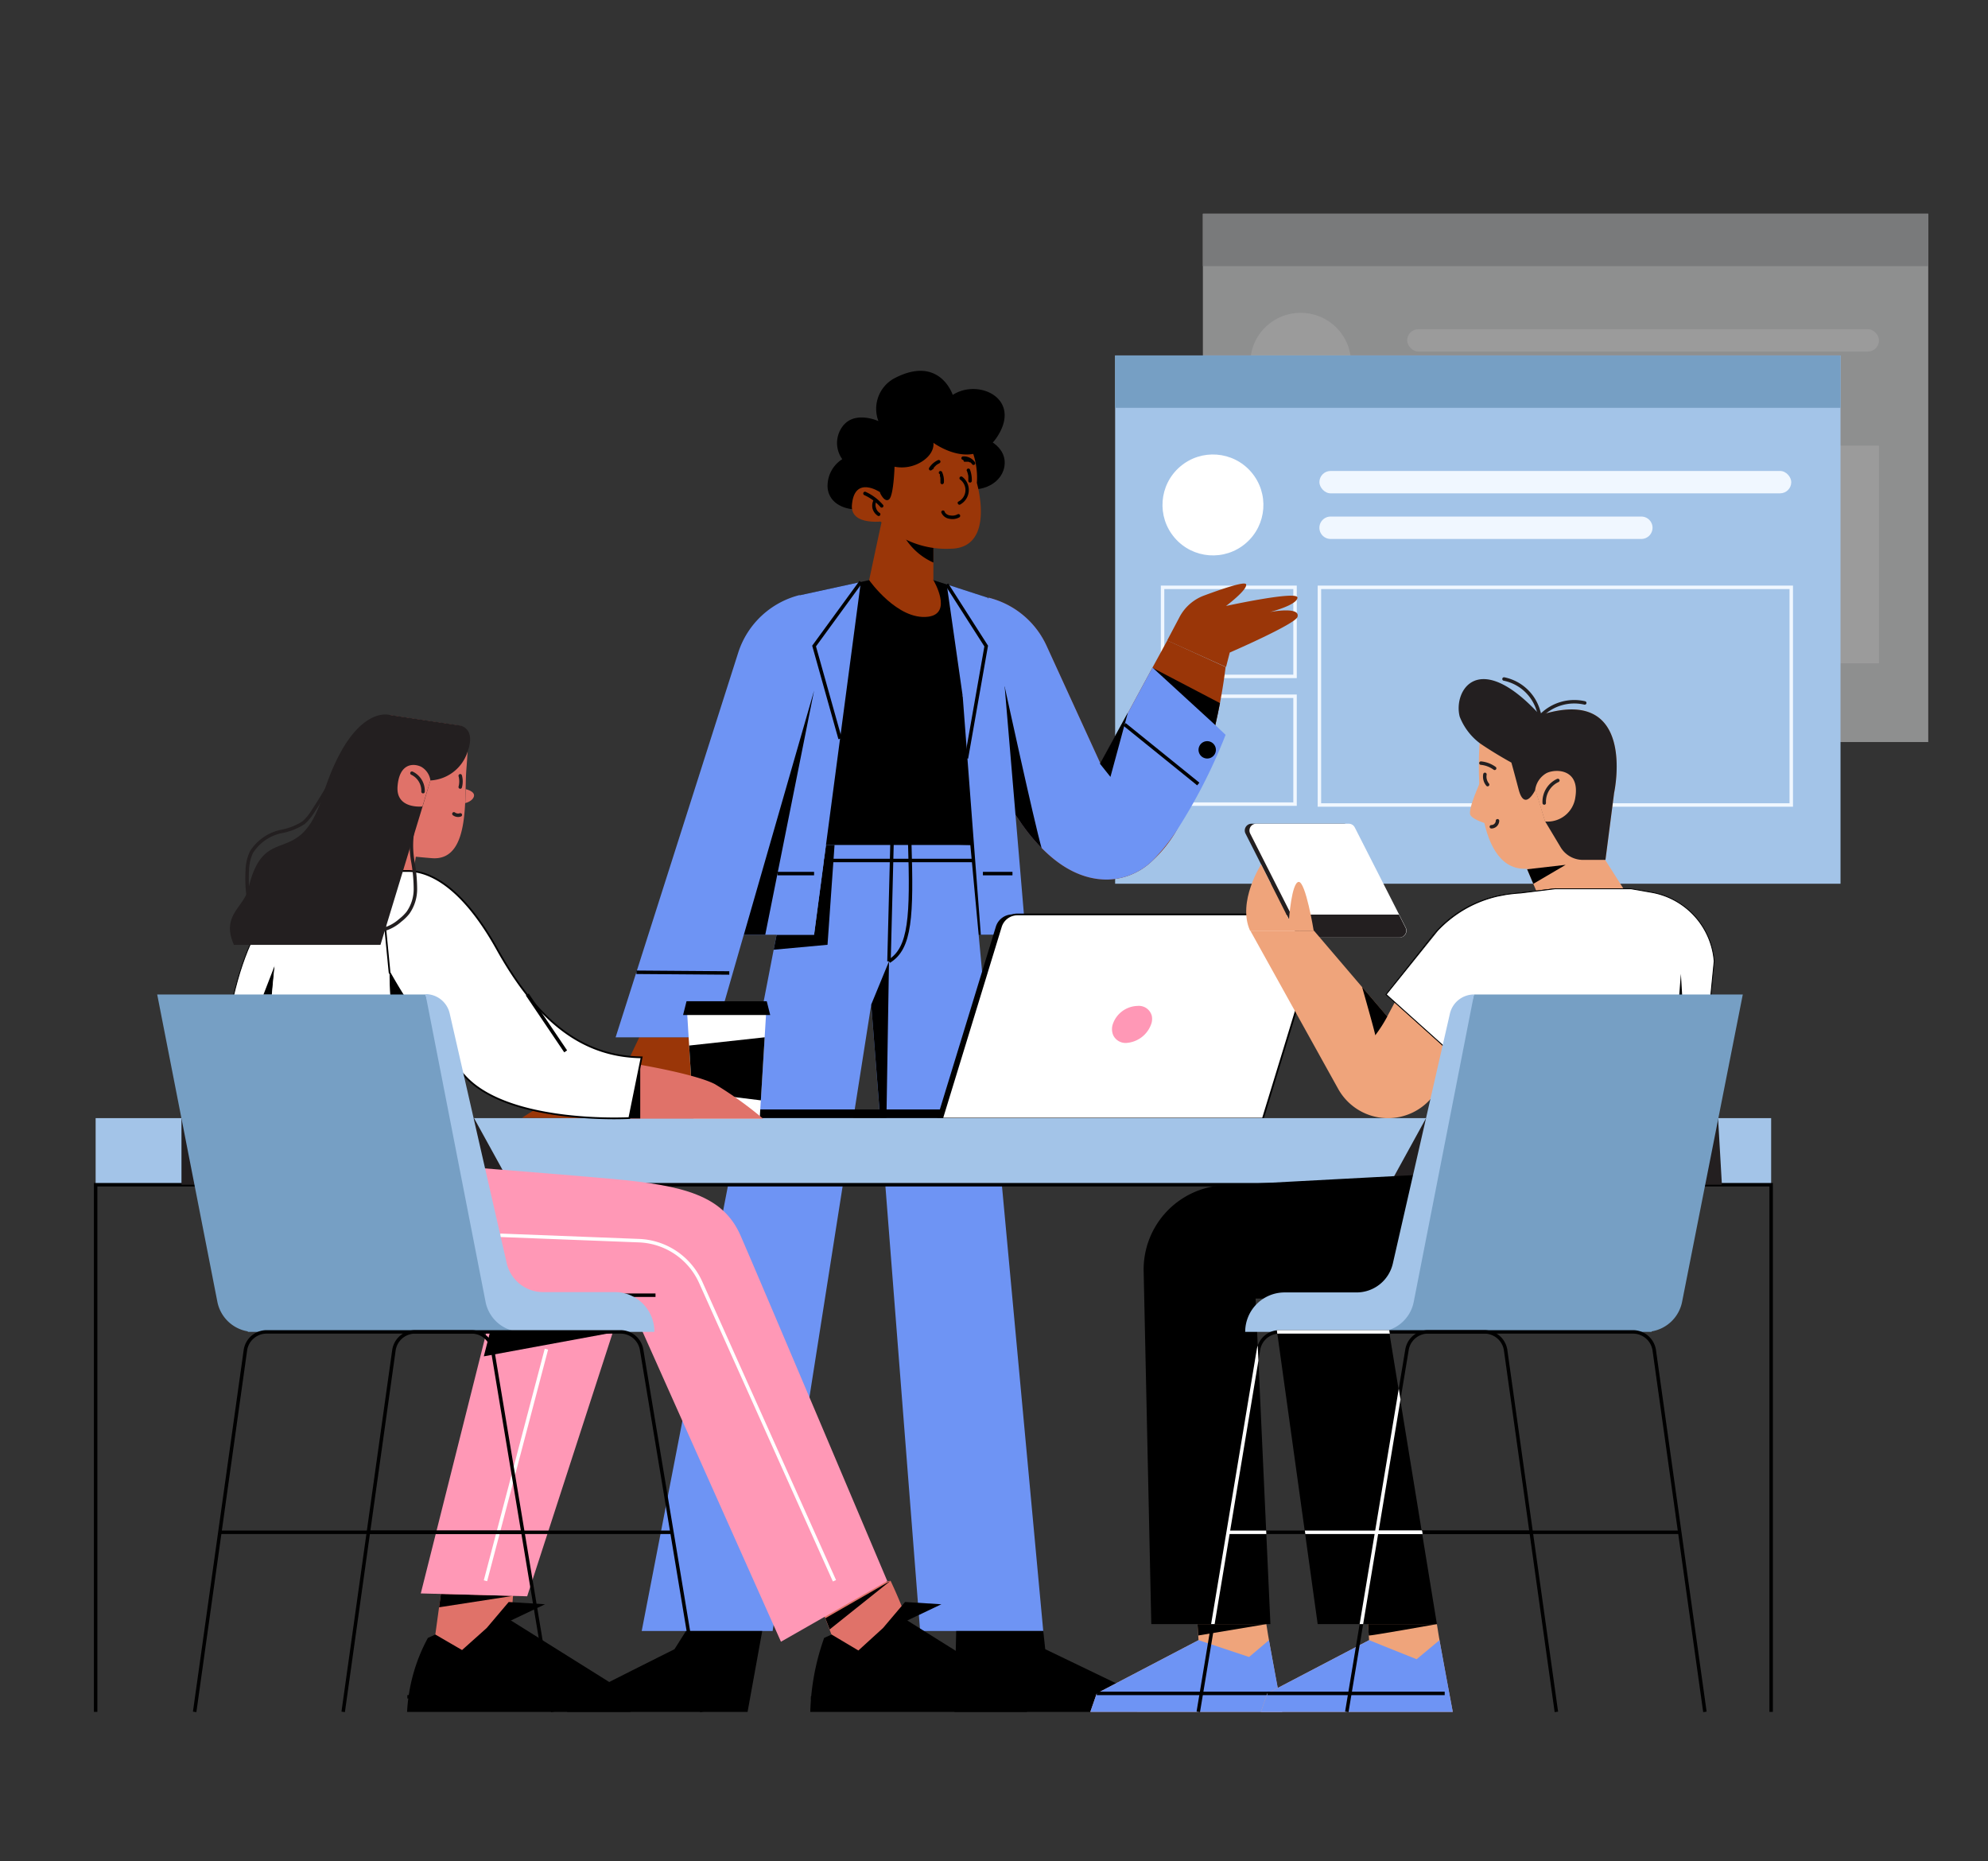 <svg id="Layer_1" data-name="Layer 1" xmlns="http://www.w3.org/2000/svg" xmlns:xlink="http://www.w3.org/1999/xlink" viewBox="0 0 229.28 214.64"><rect x="0" y="0" width="229.28" height="214.64" fill="#333333" stroke="none"/><defs><clipPath id="clip-path"><path d="M168.14,149.75l-.63-14.47c-.18,0-15.84.83-26.39,1.4a9.73,9.73,0,0,0-9.22,9.94l.88,40.67h13.74l-1.71-37.54h1.94L152,187.29h13.75l-6.12-37.54Z" fill="none"/></clipPath></defs><g opacity="0.51"><rect x="138.73" y="24.65" width="83.66" height="60.92" fill="#e6e7e8"/><rect x="138.73" y="24.65" width="83.66" height="6.04" fill="#bcbec0"/><rect x="144.19" y="51.39" width="15.28" height="10.27" fill="#e1e1e1"/><rect x="144.19" y="63.94" width="15.28" height="12.44" fill="#e1e1e1"/><rect x="162.29" y="51.39" width="54.42" height="25.1" fill="#fff"/><circle cx="150.01" cy="41.89" r="5.82" transform="translate(8.93 107.88) rotate(-40.67)" fill="#fff"/><rect x="162.29" y="37.96" width="54.42" height="2.58" rx="1.29" fill="#fff"/><path d="M199.42,45.81H163.58a1.29,1.29,0,0,1-1.29-1.29h0a1.29,1.29,0,0,1,1.29-1.29h35.84a1.28,1.28,0,0,1,1.28,1.29h0A1.28,1.28,0,0,1,199.42,45.81Z" fill="#e1e1e1"/></g><rect x="128.61" y="40.99" width="83.66" height="60.92" fill="#a3c4e8"/><rect x="128.61" y="40.99" width="83.66" height="6.04" fill="#769fc4"/><rect x="134.08" y="67.73" width="15.28" height="10.27" fill="none" stroke="#f0f7ff" stroke-miterlimit="10" stroke-width="0.4"/><rect x="134.08" y="80.29" width="15.28" height="12.44" fill="none" stroke="#f0f7ff" stroke-miterlimit="10" stroke-width="0.4"/><rect x="152.17" y="67.73" width="54.42" height="25.1" fill="none" stroke="#f0f7ff" stroke-miterlimit="10" stroke-width="0.4"/><circle cx="139.89" cy="58.23" r="5.82" transform="translate(-4.16 105.23) rotate(-40.67)" fill="#fff"/><rect x="152.17" y="54.31" width="54.42" height="2.58" rx="1.29" fill="#f0f7ff"/><path d="M189.3,62.15H153.46a1.29,1.29,0,0,1-1.29-1.29h0a1.29,1.29,0,0,1,1.29-1.29H189.3a1.29,1.29,0,0,1,1.29,1.29h0A1.29,1.29,0,0,1,189.3,62.15Z" fill="#f0f7ff"/><polygon points="99.66 96.18 114.29 96.18 118.29 107.79 99.66 107.79 99.66 96.18"/><polygon points="111.91 97.44 120.32 188.08 106.12 188.08 100.48 115.84 89.11 188.08 74.01 188.08 91.69 96.82 111.91 97.44" fill="#6e94f4"/><polygon points="89.23 109.52 95.44 108.95 96.25 97.44 95.26 97.44 93.89 107.79 89.57 107.79 89.23 109.52"/><polygon points="100.48 115.84 102.53 110.86 102.11 136.62 100.48 115.84"/><path d="M102.53,110.86c2.49-1.49,2.66-5.2,2.39-13.78" fill="none" stroke="#000" stroke-miterlimit="10" stroke-width="0.4"/><line x1="102.89" y1="96.74" x2="102.53" y2="110.86" fill="none" stroke="#000" stroke-miterlimit="10" stroke-width="0.4"/><line x1="95.02" y1="99.23" x2="112.46" y2="99.23" fill="none" stroke="#000" stroke-miterlimit="10" stroke-width="0.4"/><polygon points="120.32 188.08 120.55 190.18 130.31 194.88 131.16 197.41 110.07 197.41 110.28 188.08 120.32 188.08"/><path d="M87.91,188.08l-1.69,9.33H65.38s2.05-1.93,2.41-2.17,10-5.06,10-5.06l1.33-2.1Z"/><polygon points="100.24 66.9 92.26 68.64 89.23 97.44 114.64 97.44 113.97 68.94 107.65 66.9 100.24 66.9"/><path d="M100.24,66.9s3.27,4.66,6.8,4.22c2.91-.37.61-4.22.61-4.22l-4.54-1.26Z" fill="#9a3608"/><path d="M141.35,76.92s-.18,1.68-.65,4.16c-.15.79-.33,1.65-.54,2.56-.13.59-.28,1.19-.44,1.81a39,39,0,0,1-4.23,10.66,14.89,14.89,0,0,1-2.59,3.16h0a7.7,7.7,0,0,1-5.23,2.16c-11,0-16.38-21.16-16.64-21.16l3-11.35.38.11a10,10,0,0,1,6.29,5.44l6.22,13.59,6-11.08,1.71-3.13Z" fill="#9a3608"/><path d="M134.61,73.86,136,71.23a5.26,5.26,0,0,1,2.83-2.54c2-.74,4.79-1.71,4.89-1.3.15.64-2.32,2.49-2.32,2.49s8.32-1.82,8.24-.95-3.18,1.65-3.18,1.65,3.55-.69,3.18.56c-.24.83-7.81,4.11-7.81,4.11l-.43,1.67Z" fill="#9a3608"/><path d="M140.7,81.08c-.15.79-.33,1.65-.54,2.56-.13.59-.28,1.19-.44,1.81L132.9,77Z"/><path d="M141.35,84.74a62.2,62.2,0,0,1-5.86,11.37,23.27,23.27,0,0,1-2.59,3.16h0a7.7,7.7,0,0,1-5.23,2.16c-2.89,0-5.4-1.47-7.53-3.64-4.32-4.4-7.08-11.68-8.33-15.31a22,22,0,0,0-.78-2.21l3-11.35.38.11a10,10,0,0,1,6.29,5.44l6.22,13.59,6-11.08,7.26,6.65Z" fill="#6e94f4"/><polygon points="126.86 88.07 128.07 89.59 130.08 82.17 126.86 88.07"/><path d="M120.13,97.8c-4.32-4.4-7.08-11.68-8.33-15.31l4.07-3.32S119.27,94.79,120.13,97.8Z"/><path d="M140.23,86.47a1,1,0,1,1-1-1A1,1,0,0,1,140.23,86.47Z"/><line x1="129.7" y1="83.54" x2="138.2" y2="90.41" fill="none" stroke="#000" stroke-miterlimit="10" stroke-width="0.4"/><path d="M82.38,119.62c-1.38,4.23-3.19,8.94-6,9.18s-16.17.1-16.17.1A49.18,49.18,0,0,1,72,123.25l1.73-3.63Z" fill="#9a3608"/><path d="M92.26,68.64l-.11,0a10,10,0,0,0-7,6.59L71,119.62H82.38l11.51-40Z" fill="#6e94f4"/><path d="M82,117.27a1,1,0,1,1-1-1A1,1,0,0,1,82,117.27Z"/><line x1="73.4" y1="112.12" x2="84.11" y2="112.2" fill="none" stroke="#000" stroke-miterlimit="10" stroke-width="0.4"/><polygon points="109.19 67.39 111.03 80.28 113.12 107.79 118.29 107.79 115.87 79.17 113.97 68.94 109.19 67.39" fill="#6e94f4"/><polyline points="109.19 67.39 113.74 74.5 111.46 87.45" fill="none" stroke="#000" stroke-miterlimit="10" stroke-width="0.4"/><line x1="113.36" y1="100.74" x2="116.77" y2="100.74" fill="none" stroke="#000" stroke-miterlimit="10" stroke-width="0.4"/><polygon points="99.28 67.11 93.89 107.79 84.11 107.79 90.73 79.52 92.26 68.64 99.28 67.11" fill="#6e94f4"/><polygon points="93.89 79.64 88.26 107.79 85.79 107.79 93.89 79.64"/><polyline points="99.28 67.11 93.89 74.5 96.89 85.19" fill="none" stroke="#000" stroke-miterlimit="10" stroke-width="0.4"/><line x1="93.89" y1="100.74" x2="89.67" y2="100.74" fill="none" stroke="#000" stroke-miterlimit="10" stroke-width="0.4"/><path d="M101.86,59.43c-.07.11-1.62,7.47-1.62,7.47h7.41V60.67Z" fill="#9a3608"/><path d="M107.65,64.87a7.38,7.38,0,0,1-3.17-2.68l3.17.31Z"/><path d="M113.46,50.5s2.53.82,2.41,3-2.67,3.47-5,2.73l.41-5.5Z"/><path d="M109.18,49.36c2.67.11,3.69,4,3.48,6.32,0,0,2.24,7.6-3.11,7.6a10.61,10.61,0,0,1-8-3.16s-1.89-5.83.91-9.26C104.25,48.7,106.5,49.26,109.18,49.36Z" fill="#9a3608"/><path d="M110.75,55.31a1.5,1.5,0,0,1-.21,2.53c-.22.12,0,.46.2.34A1.91,1.91,0,0,0,111,55a.21.21,0,0,0-.28,0,.2.2,0,0,0,0,.29Z"/><path d="M108.56,59.09a1.18,1.18,0,0,0,.92.73,1.67,1.67,0,0,0,1.16-.16.2.2,0,0,0-.2-.35,1.26,1.26,0,0,1-.83.13c-.24,0-.6-.19-.67-.46a.2.2,0,0,0-.38.11Z"/><path d="M108.4,54.69v0s0,0,0,0l0,.06s0,.08,0,.13a1.31,1.31,0,0,1,.06.27s0,.07,0,0v.06a.61.61,0,0,0,0,.14,2.81,2.81,0,0,1,0,.29.21.21,0,0,0,.2.2.22.22,0,0,0,.2-.2,2.39,2.39,0,0,0-.22-1.23.21.21,0,0,0-.27-.07.2.2,0,0,0-.07.27Z"/><path d="M111.52,54.32a3,3,0,0,1,.16.59.2.2,0,0,0,0,.07s0,0,0,0,0,.1,0,.15v.32a.2.2,0,1,0,.4,0,3.42,3.42,0,0,0-.2-1.27.2.2,0,0,0-.25-.14.21.21,0,0,0-.14.24Z"/><path d="M107.61,54.11l.09-.13,0,0h0l0-.06.22-.22.05-.05,0,0s0,0,0,0l.12-.09.27-.15a.2.2,0,0,0,.08-.27.21.21,0,0,0-.28-.07,2.4,2.4,0,0,0-1,.88.21.21,0,0,0,.07.28.21.21,0,0,0,.27-.07Z"/><path d="M111.19,53.25h.28l.16,0,.08,0s0,0,0,0l0,0,.14.07.07,0,0,0h0a.57.57,0,0,1,.11.11l.06.06h0l0,0a.2.2,0,1,0,.34-.2,1.54,1.54,0,0,0-1.35-.66.2.2,0,0,0,0,.4Z"/><path d="M101.45,56.73s.5,1.24,1.06.88.66-3.79.66-3.79a4.33,4.33,0,0,0,3.18-.61c1.53-1,1.3-2.15,1.3-2.15s4.73,3.53,7.44-.82-2.3-6.6-5.21-4.7c0,0-1.51-4.67-6.76-1.9a4,4,0,0,0-1.81,4.92s-2.79-1.29-4.17.66a3.19,3.19,0,0,0,0,3.73,3.65,3.65,0,0,0-1.69,3.3c.21,2.18,2.71,2.69,3.94,2.43Z"/><path d="M101.45,56.73l.82,3.34s-4.39.77-4-2C98.63,54.85,101.45,56.73,101.45,56.73Z" fill="#9a3608"/><path d="M99.65,57.08a5.59,5.59,0,0,1,1.87,1.36.2.2,0,0,0,.27.07.19.19,0,0,0,.07-.27,5.86,5.86,0,0,0-2-1.51.2.2,0,0,0-.2.35Z"/><path d="M100.73,57.71a1.41,1.41,0,0,0-.08,1,1.46,1.46,0,0,0,.56.75.2.2,0,1,0,.2-.34,1,1,0,0,1-.37-.52,1,1,0,0,1,0-.72.21.21,0,0,0-.07-.27.19.19,0,0,0-.27.07Z"/><path d="M87.29,127.94h24.5v1H85A3.1,3.1,0,0,1,87.29,127.94Z"/><path d="M108.07,129h37l6.44-21a2,2,0,0,0-1.89-2.55H116.74a2,2,0,0,0-1.88,1.39Z"/><path d="M108.65,129h37l6.43-21a2,2,0,0,0-1.89-2.55H117.33a2,2,0,0,0-1.89,1.39Z" fill="#fff" stroke="#000" stroke-miterlimit="10" stroke-width="0.2"/><path d="M128.39,119.38a1.58,1.58,0,0,0,1.5.89,3.27,3.27,0,0,0,2.86-2.12,1.75,1.75,0,0,0,.09-1A1.54,1.54,0,0,0,131.2,116a3.1,3.1,0,0,0-2.87,2.14A1.82,1.82,0,0,0,128.39,119.38Z" fill="#ff98b6"/><rect x="11.03" y="128.94" width="193.24" height="7.67" fill="#a3c4e8"/><polyline points="204.27 197.41 204.27 136.62 11.03 136.62 11.03 197.41" fill="none" stroke="#000" stroke-miterlimit="10" stroke-width="0.4"/><polygon points="164.47 128.94 160.25 136.62 198.59 136.62 198.15 128.98 164.47 128.94" fill="#231f20"/><polygon points="20.93 128.98 20.93 136.62 58.9 136.62 54.67 128.94 20.93 128.98" fill="#231f20"/><path d="M186.16,91.43l-1,7.73s-1.73.26-8.78,1c-6.43.73-5.89-11.81-5.75-14.41l.1,0,6.89-3.28h0C188.91,78.83,186.16,91.43,186.16,91.43Z" fill="#efa47b"/><path d="M170.8,90s-1.58,3.4-1.21,4,1.94,1,1.94,1Z" fill="#efa47b"/><polygon points="175.4 98.52 178.09 104.88 188.76 104.88 185.13 99.16 175.4 98.52" fill="#efa47b"/><polygon points="176.13 100.24 180.57 99.73 176.84 101.92 176.13 100.24"/><path d="M171.26,89.3a1.45,1.45,0,0,0,.31,1.18" fill="none" stroke="#231f20" stroke-linecap="round" stroke-miterlimit="10" stroke-width="0.4"/><path d="M172,95.34a.71.71,0,0,0,.71-.69" fill="none" stroke="#231f20" stroke-linecap="round" stroke-miterlimit="10" stroke-width="0.4"/><path d="M170.8,88a3.22,3.22,0,0,1,1.58.6" fill="none" stroke="#231f20" stroke-linecap="round" stroke-miterlimit="10" stroke-width="0.4"/><path d="M186.16,91.43l-1,7.73h-2.56a3,3,0,0,1-2.63-1.49l-1.76-2.94-1.12-3.68s-1.24,2.65-1.94,0-.84-3.11-.84-3.11-1.84-1-3.58-2.19a7,7,0,0,1-2.38-3.11c-.77-3,2.17-7.93,9.27-.17h0C188.91,78.83,186.16,91.43,186.16,91.43Z" fill="#231f20"/><path d="M177.25,83.55a1.55,1.55,0,0,0,.21-1.48,5.22,5.22,0,0,0-4-3.77" fill="none" stroke="#231f20" stroke-linecap="round" stroke-miterlimit="10" stroke-width="0.4"/><path d="M177.33,83.27a1.29,1.29,0,0,1,.44-.78,5.38,5.38,0,0,1,5-1.43" fill="none" stroke="#231f20" stroke-linecap="round" stroke-miterlimit="10" stroke-width="0.4"/><path d="M177.06,91.05l1.13,3.68a3.23,3.23,0,0,0,3.5-2.81c.52-3.21-2.2-3.31-3.32-2.77A2.62,2.62,0,0,0,177.06,91.05Z" fill="#efa47b"/><path d="M179.67,90a2.7,2.7,0,0,0-1.57,2.6" fill="none" stroke="#231f20" stroke-linecap="round" stroke-miterlimit="10" stroke-width="0.4"/><path d="M146.05,187.29c.42,2.83,1.83,10.12,1.83,10.12H125.75l.74-2.13,11.74-6.14-.12-1.85Z" fill="#efa47b"/><polygon points="146.05 187.29 138.2 188.6 138.11 187.29 146.05 187.29"/><polygon points="138.23 189.14 144.06 191.08 146.35 189.14 147.88 197.41 125.75 197.41 126.49 195.28 138.23 189.14" fill="#6e94f4"/><line x1="126.49" y1="195.28" x2="147.29" y2="195.28" fill="none" stroke="#000" stroke-miterlimit="10" stroke-width="0.4"/><path d="M165.72,187.29c.42,2.83,1.83,10.12,1.83,10.12H145.42l.74-2.13,11.74-6.14-.12-1.85Z" fill="#efa47b"/><path d="M157.78,187.29h7.94s-7.85,1.4-7.86,1.31S157.78,187.29,157.78,187.29Z"/><polygon points="157.9 189.14 163.38 191.34 166.02 189.14 167.55 197.41 145.42 197.41 146.16 195.28 157.9 189.14" fill="#6e94f4"/><line x1="146.16" y1="195.28" x2="166.62" y2="195.28" fill="none" stroke="#000" stroke-miterlimit="10" stroke-width="0.4"/><polygon points="165.72 187.29 151.97 187.29 147.29 153.59 160.22 153.59 165.72 187.29"/><path d="M167.51,135.28c-.18,0-15.84.83-26.39,1.4a9.73,9.73,0,0,0-9.22,9.94l.88,40.67h13.74l-1.71-37.54h23.33Z"/><path d="M160.86,108.11H150.2a.78.78,0,0,1-.7-.43l-5.85-11.55a.78.78,0,0,1,.7-1.14H155a.78.78,0,0,1,.7.43L161.56,107A.79.79,0,0,1,160.86,108.11Z" fill="#231f20"/><path d="M161.4,108.11H150.73a.78.78,0,0,1-.69-.43l-1.12-2.21-4.73-9.34a.78.78,0,0,1,.7-1.14h10.66a.78.78,0,0,1,.7.43l5.09,10,.76,1.5A.79.79,0,0,1,161.4,108.11Z" fill="#fff"/><path d="M161.4,108.11H150.73a.78.78,0,0,1-.69-.43l-1.12-2.21h12.42l.76,1.5A.79.79,0,0,1,161.4,108.11Z" fill="#231f20"/><path d="M179.36,102.49l-6.19,12.15-5,7.47-2.76,4.1a6.57,6.57,0,0,1-11.08-.65l-10.13-18.24h7.34l8.45,9.9.88-1.65,3-5.53a12.78,12.78,0,0,1,1.08-1.69h0l.48-.6h0a13.3,13.3,0,0,1,8.61-4.62Z" fill="#efa47b"/><path d="M151.51,107.32s-.93-5.71-1.74-5.62-1.11,4.34-1.11,4.34l-3.21-6.36s-2.78,4.3-1.28,7.64Z" fill="#efa47b"/><path d="M160,117.22a16.38,16.38,0,0,1-1.39,2.17c0-.26-1.52-5.58-1.52-5.58Z"/><path d="M179.36,102.49l-6.19,12.15-5,7.47-7.3-6.54-1-.89,5-6.33h0l.48-.6h0a13.3,13.3,0,0,1,8.61-4.62Z" fill="#fff" stroke="#000" stroke-miterlimit="10" stroke-width="0.1"/><path d="M188.11,102.49l2.35.41a8.76,8.76,0,0,1,7.24,7.95l-2.61,26.33-31-.54,3.26-15.24-7.48-6.72,5.91-7.35a14,14,0,0,1,3.24-2.55,13.76,13.76,0,0,1,3.71-1.44l.93-.18c.6-.09,1.17-.15,1.69-.18l4-.49Z" fill="#fff" stroke="#000" stroke-miterlimit="10" stroke-width="0.1"/><path d="M193.86,112.3l.63,10.63s-1.46.25-1.46,0Z"/><path d="M170,114.68h31l-7,35.44a4.3,4.3,0,0,1-3.51,3.41v.06H158.85Z" fill="#769fc4"/><path d="M170,114.68l-6.95,35.44a4.28,4.28,0,0,1-4.21,3.47H143.61a4.55,4.55,0,0,1,4.55-4.55h8.3a4.29,4.29,0,0,0,4.18-3.34l6.58-28.81a2.86,2.86,0,0,1,2.79-2.21Z" fill="#a3c4e8"/><path d="M196.63,197.41l-5.84-41.69a2.48,2.48,0,0,0-2.45-2.13H164.7a2.46,2.46,0,0,0-2.43,2.07l-6.94,41.75" fill="none" stroke="#000" stroke-miterlimit="10" stroke-width="0.4"/><line x1="193.73" y1="176.7" x2="158.85" y2="176.7" fill="none" stroke="#000" stroke-miterlimit="10" stroke-width="0.4"/><path d="M179.5,197.41l-5.85-41.69a2.47,2.47,0,0,0-2.44-2.13H147.57a2.45,2.45,0,0,0-2.43,2.07l-6.94,41.75" fill="none" stroke="#000" stroke-miterlimit="10" stroke-width="0.4"/><line x1="176.6" y1="176.7" x2="141.72" y2="176.7" fill="none" stroke="#000" stroke-miterlimit="10" stroke-width="0.4"/><g clip-path="url(#clip-path)"><path d="M196.63,197.41l-5.84-41.69a2.48,2.48,0,0,0-2.45-2.13H164.7a2.46,2.46,0,0,0-2.43,2.07l-6.94,41.75" fill="none" stroke="#fff" stroke-miterlimit="10" stroke-width="0.4"/><line x1="193.73" y1="176.7" x2="158.85" y2="176.7" fill="none" stroke="#fff" stroke-miterlimit="10" stroke-width="0.4"/><path d="M179.5,197.41l-5.85-41.69a2.47,2.47,0,0,0-2.44-2.13H147.57a2.45,2.45,0,0,0-2.43,2.07l-6.94,41.75" fill="none" stroke="#fff" stroke-miterlimit="10" stroke-width="0.4"/><line x1="176.6" y1="176.7" x2="141.72" y2="176.7" fill="none" stroke="#fff" stroke-miterlimit="10" stroke-width="0.4"/></g><polygon points="87.62 128.98 79.99 128.98 79.19 115.81 88.42 115.81 87.62 128.98" fill="#fff"/><polygon points="88.43 115.46 79.18 115.46 78.78 117.05 88.83 117.05 88.43 115.46"/><polygon points="79.48 120.57 88.19 119.62 87.75 126.89 79.81 125.91 79.48 120.57"/><path d="M52.91,83.67c1.22.19,1.12,2,.87,5.16s.49,10.52-4,10.13a63.66,63.66,0,0,1-7-.93l2-15.58Z" fill="#e07269"/><path d="M53.71,91s1.1.24.95.83-1,.78-1,.78Z" fill="#e07269"/><polygon points="48.15 97.58 47.51 101.55 39.53 101.55 43.21 94.68 48.15 97.58" fill="#e07269"/><path d="M52.35,93.85a.79.79,0,0,0,.74.12" fill="none" stroke="#231f20" stroke-linecap="round" stroke-miterlimit="10" stroke-width="0.4"/><path d="M53.08,89.46a2.49,2.49,0,0,1,0,1.3" fill="none" stroke="#231f20" stroke-linecap="round" stroke-miterlimit="10" stroke-width="0.4"/><path d="M38.53,100.63c-3.73.49-8.7,2.77-11.4,13.39s-2.46,15,4.05,15Z" fill="#fff" stroke="#000" stroke-miterlimit="10" stroke-width="0.1"/><polygon points="31.68 111.35 30.38 114.71 31.38 114.71 31.68 111.35"/><path d="M43.79,100.44c-4.15,0-10.95-1.42-12.11,10.91a162,162,0,0,0-.95,18.43H46.8s4.71-11.06,5.06-19.59S43.79,100.44,43.79,100.44Z" fill="#fff"/><path d="M44.94,112.16s-.35,8.53,3.63,12.9l1.56-5Z"/><path d="M73.84,122.79s6.43,1.09,8.61,2.23A43.34,43.34,0,0,1,88,129H72.59Z" fill="#e07269"/><polygon points="73.84 122.79 73.84 128.98 72.59 128.98 73.84 122.79"/><path d="M43.79,100.44h3.29c1.72,0,5.73.89,10.25,9S67,121.85,74,121.93l-1.42,7s-13.55.77-18.8-4.66a62.48,62.48,0,0,1-8.85-12.12Z" fill="#fff" stroke="#000" stroke-miterlimit="10" stroke-width="0.2"/><line x1="60.81" y1="114.68" x2="65.24" y2="121.24" fill="none" stroke="#000" stroke-miterlimit="10" stroke-width="0.4"/><polygon points="59.19 183.75 58.64 190.88 49.99 190.07 51.09 182.04 59.19 183.75" fill="#e07269"/><polygon points="59.17 184.03 50.64 185.35 50.85 183.8 59.17 184.03"/><path d="M50.21,188.49l-.86.39a20,20,0,0,0-2.4,8.53H72.74l-1.35-2.74-12.46-7.8L62.86,185l-4.19-.26-2.54,3-2.84,2.54Z"/><line x1="71.88" y1="195.67" x2="46.98" y2="195.67" fill="none" stroke="#000" stroke-miterlimit="10" stroke-width="0.4"/><polygon points="71.48 151.17 60.8 184.08 48.53 183.75 56.72 151.17 71.48 151.17" fill="#ff98b6"/><line x1="55.99" y1="182.29" x2="63.02" y2="155.58" fill="none" stroke="#fff" stroke-miterlimit="10" stroke-width="0.4"/><polygon points="71.1 153.59 55.8 156.41 56.52 153.59 71.1 153.59"/><path d="M102.71,182.29a55.72,55.72,0,0,1,2.35,5.79l-8,3.47L94.18,184Z" fill="#e07269"/><polygon points="102.71 182.29 95.69 187.9 95.19 186.61 102.71 182.29"/><path d="M95.91,188.49l-.86.39a27.64,27.64,0,0,0-1.6,8.53h25l-1.35-2.74-12.46-7.8,3.93-1.87-4.19-.26-2.54,3L99,190.33Z"/><line x1="93.52" y1="195.81" x2="117.37" y2="195.81" fill="none" stroke="#000" stroke-miterlimit="10" stroke-width="0.4"/><path d="M30.33,129.78s-3.81,12.83-2.8,16.34S32.21,149,32.21,149l40,.32,17.86,40,12.26-7s-14.89-35.2-16.92-39.84-6.57-5.78-14.78-6.53c-6-.55-22.08-1.79-22.08-1.79l-2.13-4.35Z" fill="#ff98b6"/><line x1="70.83" y1="149.36" x2="75.6" y2="149.36" fill="none" stroke="#000" stroke-miterlimit="10" stroke-width="0.4"/><path d="M57.7,142.45l16,.62a8.14,8.14,0,0,1,7.11,4.8l15.43,34.42" fill="none" stroke="#fff" stroke-miterlimit="10" stroke-width="0.4"/><path d="M49.64,90a4.76,4.76,0,0,0,4.3-3.36c1-2.8-1-3-1-3s-6.72-1-8.14-1.22-4.87.73-7.59,9.37-6.72,2.75-8.57,10.69c-.51,2.18-3.17,3.07-1.66,6.48h16.9l4.87-16Z" fill="#231f20"/><path d="M28.7,103.81a15.13,15.13,0,0,1-.18-3.43A5.27,5.27,0,0,1,29,98.27a5.39,5.39,0,0,1,3.46-2.39,7.07,7.07,0,0,0,2.54-1,5.74,5.74,0,0,0,1.07-1.28,50.66,50.66,0,0,0,3.31-5.77l8.73,6a10.5,10.5,0,0,0-.47,5.65,18.41,18.41,0,0,1,.27,3,4.72,4.72,0,0,1-.86,2.78,5.23,5.23,0,0,1-.89.87,4.86,4.86,0,0,1-4.21,1.15" fill="none" stroke="#231f20" stroke-miterlimit="10" stroke-width="0.4"/><path d="M49.64,90l-.92,3s-3.07.35-2.87-2.31,1.8-2.71,2.72-2.27A2.14,2.14,0,0,1,49.64,90Z" fill="#e07269"/><path d="M47.51,89.16a2.24,2.24,0,0,1,1.28,2.13" fill="none" stroke="#231f20" stroke-linecap="round" stroke-miterlimit="10" stroke-width="0.4"/><path d="M49.08,114.68H18.13l6.94,35.44a4.3,4.3,0,0,0,3.51,3.41v.06H60.23Z" fill="#769fc4"/><path d="M49.08,114.68,56,150.12a4.28,4.28,0,0,0,4.21,3.47H75.47A4.55,4.55,0,0,0,70.92,149H62.63a4.3,4.3,0,0,1-4.19-3.34l-6.58-28.81a2.86,2.86,0,0,0-2.78-2.21Z" fill="#a3c4e8"/><path d="M22.45,197.41l5.85-41.69a2.47,2.47,0,0,1,2.44-2.13H54.38a2.45,2.45,0,0,1,2.43,2.07l6.94,41.75" fill="none" stroke="#000" stroke-miterlimit="10" stroke-width="0.4"/><line x1="25.35" y1="176.7" x2="60.23" y2="176.7" fill="none" stroke="#000" stroke-miterlimit="10" stroke-width="0.4"/><path d="M39.58,197.41l5.85-41.69a2.47,2.47,0,0,1,2.44-2.13H71.51A2.47,2.47,0,0,1,74,155.66l6.94,41.75" fill="none" stroke="#000" stroke-miterlimit="10" stroke-width="0.4"/><line x1="42.49" y1="176.7" x2="77.36" y2="176.7" fill="none" stroke="#000" stroke-miterlimit="10" stroke-width="0.4"/></svg>